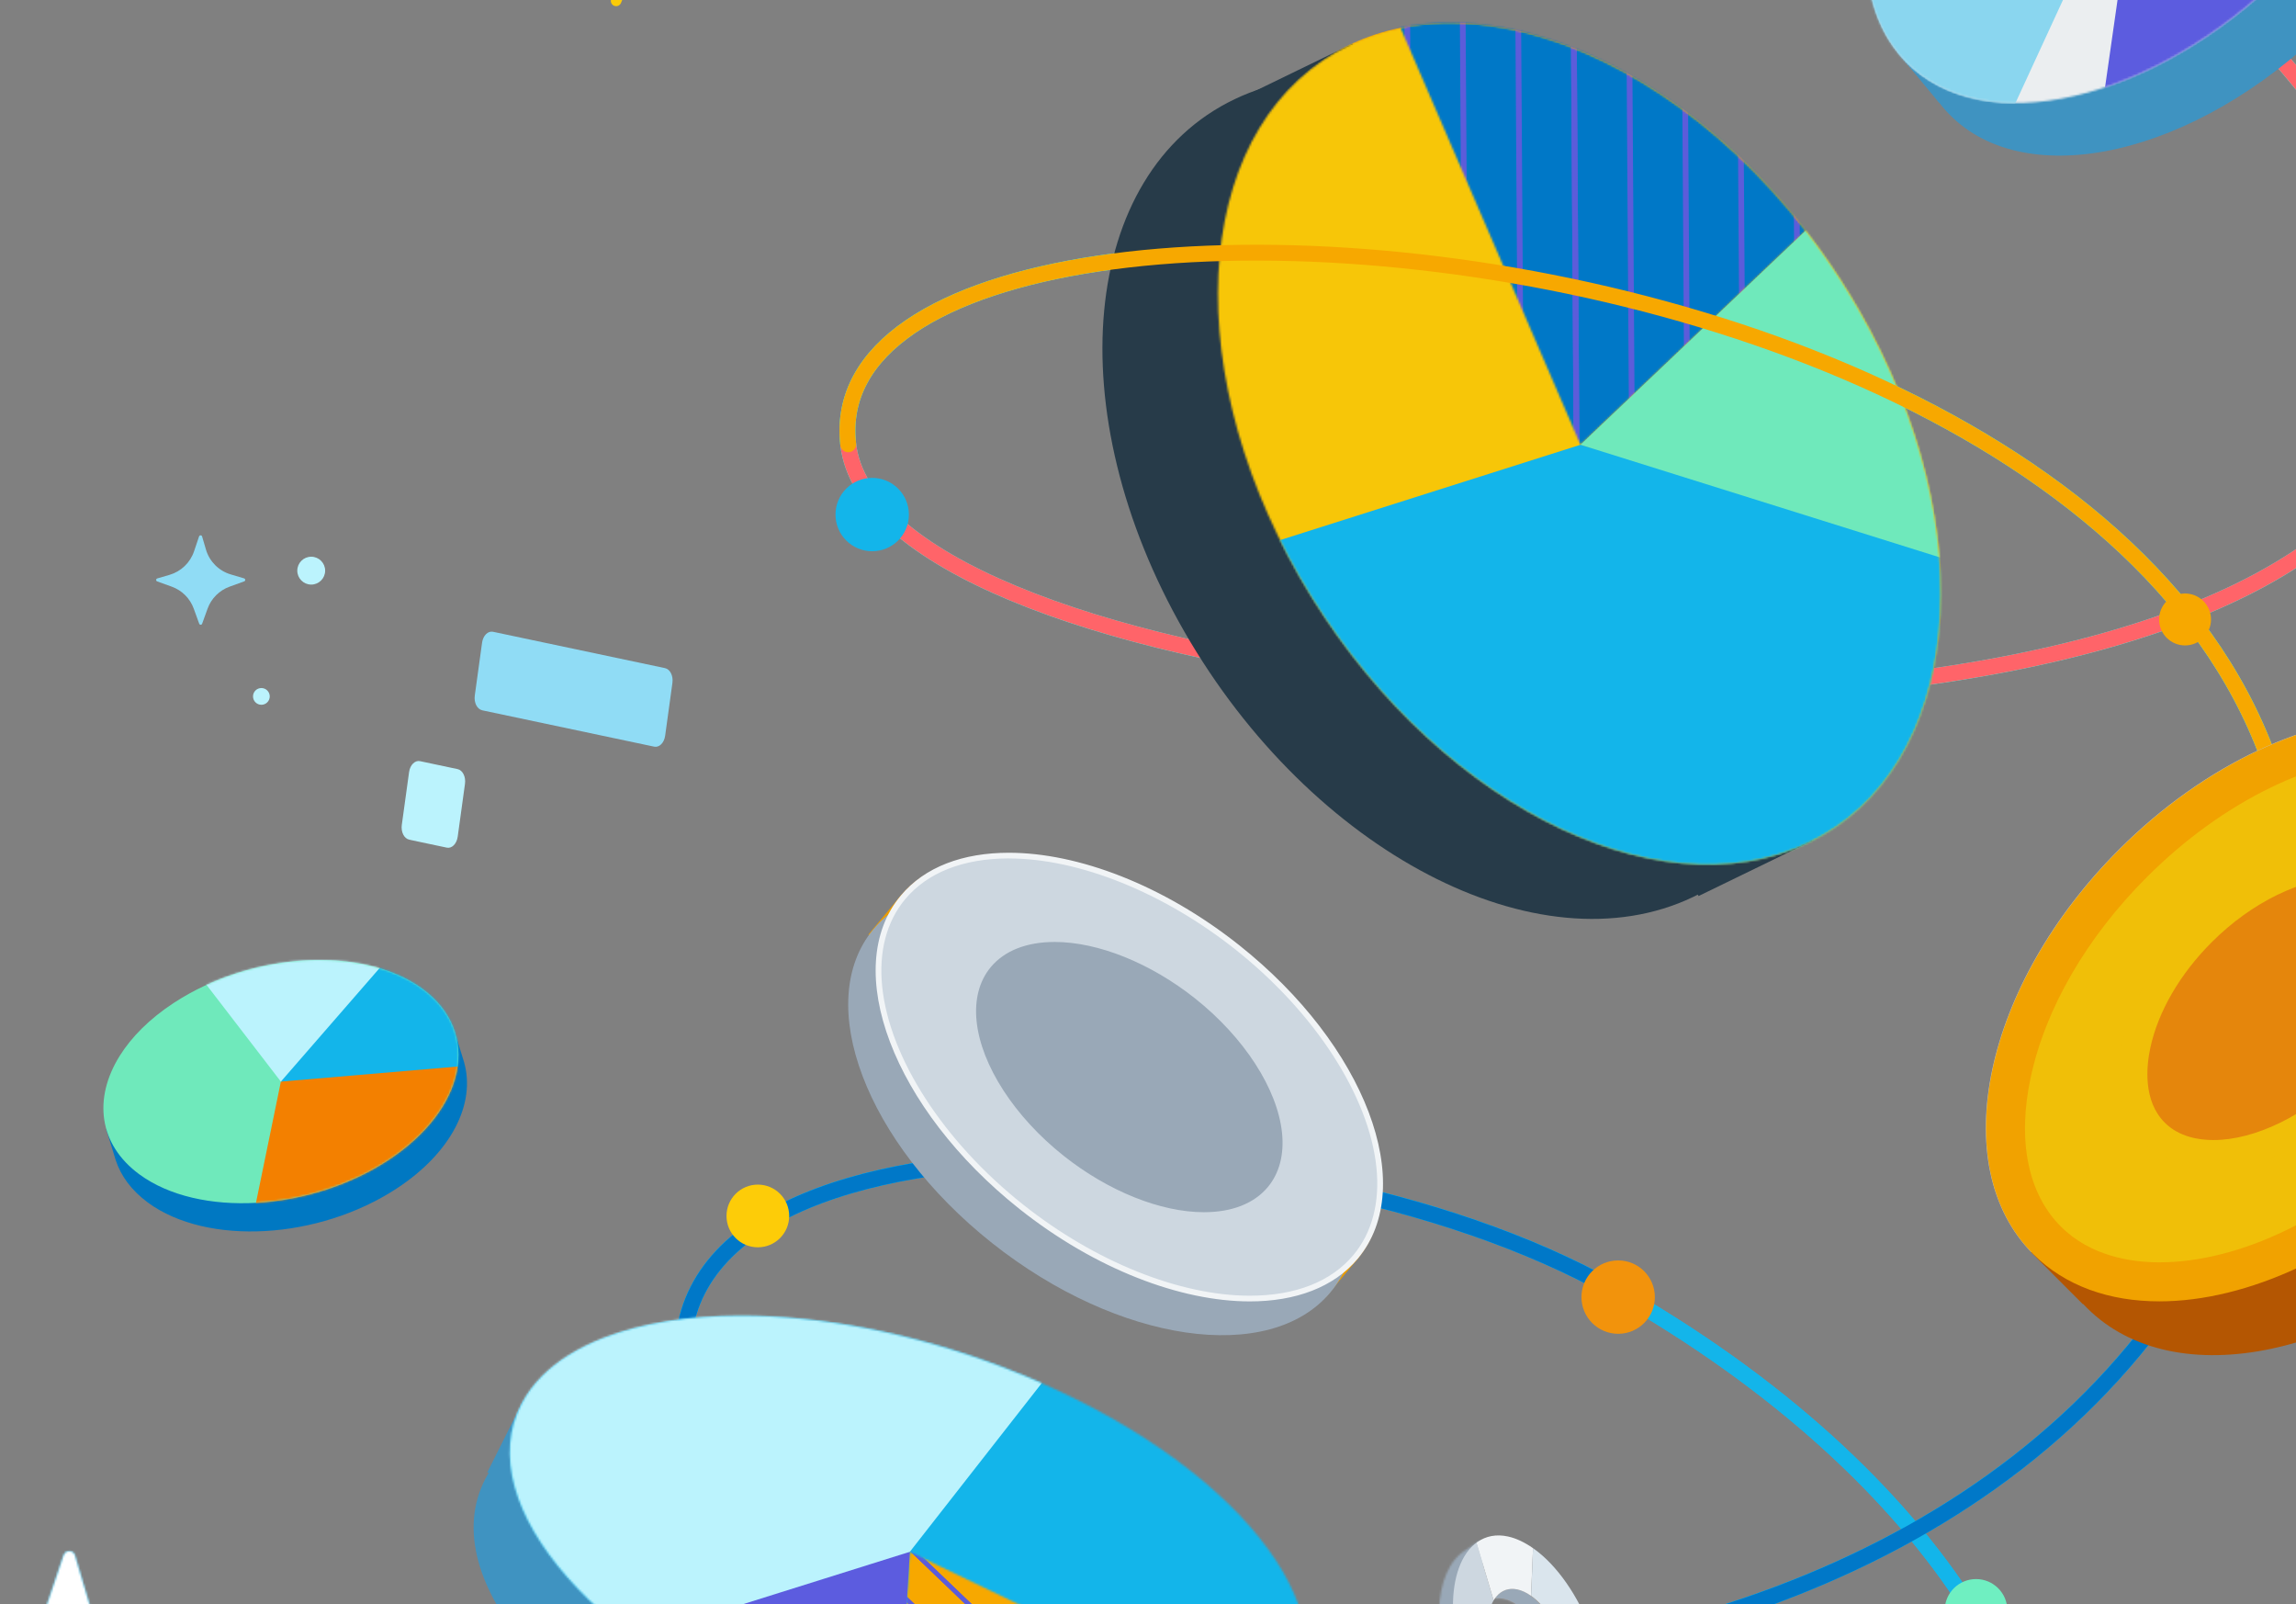 <svg width="1134" height="792" viewBox="0 0 1134 792" fill="none" xmlns="http://www.w3.org/2000/svg">
<rect x="0" y="0" width="1134" height="792" fill="#808080" stroke="none"/>
<g clip-path="url(#clip0_316_38846)">
<mask id="mask0_316_38846" style="mask-type:luminance" maskUnits="userSpaceOnUse" x="-47" y="-544" width="1480" height="2054">
<path d="M1432.49 -544H-47V1509.26H1432.49V-544Z" fill="white"/>
</mask>
<g mask="url(#mask0_316_38846)">
<mask id="mask1_316_38846" style="mask-type:luminance" maskUnits="userSpaceOnUse" x="-47" y="-544" width="1480" height="2054">
<path d="M1432.49 -544H-47V1509.26H1432.49V-544Z" fill="white"/>
</mask>
<g mask="url(#mask1_316_38846)">
<mask id="mask2_316_38846" style="mask-type:luminance" maskUnits="userSpaceOnUse" x="-47" y="765" width="163" height="165">
<path d="M31.466 767.861L22.264 795.111C15.25 815.883 -1.479 831.92 -22.52 838.041L-44.901 844.54C-47.558 845.322 -47.692 849.052 -45.079 849.99L-18.499 859.595C0.241 866.363 15.005 881.127 21.773 899.867L31.667 927.273C32.583 929.797 36.157 929.797 37.073 927.273L46.968 899.867C53.735 881.127 68.499 866.363 87.239 859.595L113.909 849.968C116.522 849.03 116.41 845.3 113.752 844.518L89.317 837.281C67.584 830.826 50.564 813.828 44.131 792.073L36.983 767.95C36.581 766.588 35.398 765.895 34.236 765.895C33.075 765.895 31.958 766.543 31.511 767.838" fill="white"/>
</mask>
<g mask="url(#mask2_316_38846)">
<path d="M-20.635 704.901L-108.539 902.707L89.39 990.665L177.293 792.859L-20.635 704.901Z" fill="url(#paint0_linear_316_38846)"/>
</g>
<mask id="mask3_316_38846" style="mask-type:luminance" maskUnits="userSpaceOnUse" x="-47" y="765" width="163" height="165">
<path d="M31.466 767.861L22.264 795.111C15.25 815.883 -1.479 831.92 -22.52 838.041L-44.901 844.54C-47.558 845.322 -47.692 849.052 -45.079 849.99L-18.499 859.595C0.241 866.363 15.005 881.127 21.773 899.867L31.667 927.273C32.583 929.797 36.157 929.797 37.073 927.273L46.968 899.867C53.735 881.127 68.499 866.363 87.239 859.595L113.909 849.968C116.522 849.03 116.41 845.3 113.752 844.518L89.317 837.281C67.584 830.826 50.564 813.828 44.131 792.073L36.983 767.95C36.581 766.588 35.398 765.895 34.236 765.895C33.075 765.895 31.958 766.543 31.511 767.838" fill="white"/>
</mask>
<g mask="url(#mask3_316_38846)">
<path d="M-20.635 704.901L-108.539 902.707L89.39 990.665L177.293 792.859L-20.635 704.901Z" fill="url(#paint1_linear_316_38846)"/>
</g>
<mask id="mask4_316_38846" style="mask-type:luminance" maskUnits="userSpaceOnUse" x="-47" y="-544" width="1480" height="2054">
<path d="M1432.49 -544H-47V1509.26H1432.49V-544Z" fill="white"/>
</mask>
<g mask="url(#mask4_316_38846)">
<path d="M98.319 264.854L95.839 272.225C93.941 277.832 89.429 282.165 83.733 283.84L77.68 285.605C76.965 285.806 76.921 286.811 77.635 287.079L84.828 289.67C89.898 291.501 93.874 295.477 95.705 300.547L98.385 307.963C98.631 308.655 99.592 308.655 99.837 307.963L102.518 300.547C104.349 295.477 108.325 291.501 113.395 289.67L120.61 287.056C121.325 286.811 121.28 285.806 120.565 285.582L113.954 283.617C108.079 281.874 103.478 277.273 101.736 271.399L99.815 264.877C99.592 264.14 98.587 264.14 98.341 264.854" fill="#90DCF5"/>
<path d="M160.592 281.763C160.592 285.56 157.509 288.642 153.712 288.642C149.915 288.642 146.833 285.56 146.833 281.763C146.833 277.965 149.915 274.883 153.712 274.883C157.509 274.883 160.592 277.965 160.592 281.763Z" fill="#BBF3FD"/>
<path d="M133.23 343.857C133.23 346.135 131.376 347.989 129.098 347.989C126.819 347.989 124.965 346.135 124.965 343.857C124.965 341.579 126.819 339.725 129.098 339.725C131.376 339.725 133.23 341.579 133.23 343.857Z" fill="#BBF3FD"/>
<path d="M238.142 350.714L323.131 368.672C325.61 369.186 328.022 366.796 328.514 363.289L332.11 337.178C332.601 333.694 330.971 330.433 328.469 329.897L243.481 311.938C241.001 311.425 238.589 313.815 238.098 317.322L234.501 343.41C234.01 346.917 235.641 350.155 238.142 350.692" fill="#90DCF5"/>
<path d="M202.092 414.595L220.675 418.526C223.177 419.062 225.567 416.65 226.058 413.143L229.655 387.032C230.146 383.548 228.515 380.287 226.014 379.751L207.43 375.82C204.951 375.306 202.539 377.696 202.047 381.203L198.451 407.291C197.96 410.798 199.59 414.036 202.092 414.573" fill="#BBF3FD"/>
</g>
<mask id="mask5_316_38846" style="mask-type:luminance" maskUnits="userSpaceOnUse" x="-47" y="-544" width="1480" height="2054">
<path d="M1432.49 -544H-47V1509.26H1432.49V-544Z" fill="white"/>
</mask>
<g mask="url(#mask5_316_38846)">
<path d="M625.157 1123.4C830.961 1123.4 970.561 1037.43 1003.37 943.131C1032.43 859.639 960.845 729.085 796.452 636.502C632.037 543.92 289.291 540.368 342.852 700.406C396.414 860.443 979.518 914.854 1112.28 566.658C1284.45 115.091 397.352 29.723 418.929 219.355C440.506 408.988 1652.99 432.083 1007.71 -81.645C829.398 -223.59 530.989 -224.283 433.805 -194.509" stroke="#13B5EA" stroke-width="7.83" stroke-miterlimit="10" stroke-linecap="round"/>
<path d="M304.301 0.44L324.671 -49.771" stroke="#FCCB08" stroke-width="5.22" stroke-miterlimit="10" stroke-linecap="round"/>
<path d="M1088.27 306.153C1088.27 311.157 1084.21 315.222 1079.2 315.222C1074.2 315.222 1070.14 311.157 1070.14 306.153C1070.14 301.15 1074.2 297.085 1079.2 297.085C1084.21 297.085 1088.27 301.15 1088.27 306.153Z" fill="#FF6469"/>
<path d="M1112.28 566.68C1284.45 115.113 397.353 29.745 418.929 219.378C425.496 277.005 542.067 319.265 683.052 335.726C1005.94 373.452 1456.84 275.955 1007.68 -81.644" stroke="#6FEFC1" stroke-width="7.83" stroke-miterlimit="10" stroke-linecap="round"/>
<path d="M418.929 219.356C425.496 276.982 542.068 319.242 683.052 335.704C880.838 358.799 1126.65 331.192 1184.21 224.113C1220.61 156.39 1181.7 56.883 1007.68 -81.667" stroke="#FF6469" stroke-width="7.83" stroke-miterlimit="10" stroke-linecap="round"/>
<path d="M843.671 420.402C774.094 420.402 695.315 364.696 647.672 281.784C610.795 217.635 598.712 147.5 615.307 94.184C624.979 63.137 643.786 40.154 669.74 27.757C683.879 20.989 699.67 17.572 716.69 17.572C786.267 17.572 865.046 73.278 912.689 156.189C949.543 220.338 961.649 290.473 945.054 343.789C935.382 374.836 916.575 397.82 890.621 410.217C876.482 416.984 860.691 420.402 843.671 420.402Z" fill="#F0BF08"/>
<path d="M716.691 23.938C748.296 23.938 784.145 36.736 817.627 59.988C852.94 84.513 883.898 118.866 907.172 159.361C943.178 222.013 955.06 290.25 938.979 341.913C929.865 371.24 912.175 392.884 887.874 404.498C874.584 410.842 859.708 414.058 843.648 414.058C812.043 414.058 776.194 401.26 742.712 378.008C707.399 353.483 676.441 319.13 653.167 278.635C617.161 215.983 605.279 147.746 621.36 96.083C630.474 66.756 648.164 45.112 672.465 33.497C685.733 27.154 700.631 23.938 716.691 23.938ZM716.691 11.228C699.134 11.228 682.315 14.713 666.993 22.039C590.782 58.469 579.659 176.18 642.178 284.978C692.121 371.888 773.938 426.79 843.693 426.79C861.249 426.79 878.068 423.305 893.391 415.979C969.601 379.549 980.725 261.816 918.206 153.04C868.263 66.13 786.446 11.228 716.691 11.228Z" fill="#E5860C"/>
<path d="M895.044 415.153L838.913 442.425L611.756 48.887L667.909 21.615L895.044 415.153Z" fill="#273B49"/>
<path d="M860.981 179.977C923.5 288.753 912.376 406.464 836.166 442.916C759.955 479.346 647.471 420.692 584.975 311.916C522.457 203.139 533.58 85.406 609.79 48.976C686.001 12.546 798.485 71.201 860.981 179.977Z" fill="#273B49"/>
</g>
<mask id="mask6_316_38846" style="mask-type:luminance" maskUnits="userSpaceOnUse" x="601" y="11" width="358" height="416">
<path d="M666.859 22.084C590.649 58.514 579.525 176.247 642.044 285.024C704.562 393.8 817.024 452.454 893.235 416.024C969.445 379.594 980.568 261.883 918.05 153.085C868.107 66.175 786.29 11.273 716.535 11.273C698.978 11.273 682.159 14.758 666.837 22.084" fill="white"/>
</mask>
<g mask="url(#mask6_316_38846)">
<path d="M857.274 74.998C767.215 -7.779 659.89 -10.147 617.564 69.704C575.215 149.556 613.9 281.405 703.959 364.205C794.018 446.982 901.343 449.35 943.669 369.498C986.018 289.625 947.332 157.798 857.274 74.998Z" fill="#F7C608"/>
</g>
<mask id="mask7_316_38846" style="mask-type:luminance" maskUnits="userSpaceOnUse" x="691" y="11" width="201" height="209">
<path d="M712.782 11.341C705.612 11.541 698.576 12.346 691.741 13.775L780.616 219.624L891.827 113.93C849.299 59.117 793.884 22.821 741.997 13.619C733.309 12.1 724.754 11.318 716.378 11.318C715.172 11.318 713.988 11.318 712.804 11.363" fill="white"/>
</mask>
<g mask="url(#mask7_316_38846)">
<path d="M814.008 297.666L1027.14 151.789L810.948 -167.392L597.796 -21.538L814.008 297.666Z" fill="#0078C7"/>
<path d="M776.529 -105.678L778.673 222.125" stroke="#5C5CDA" stroke-width="2.84" stroke-miterlimit="10"/>
<path d="M803.979 -94.599L806.124 233.204" stroke="#5C5CDA" stroke-width="2.84" stroke-miterlimit="10"/>
<path d="M776.573 -95.069L778.717 232.735" stroke="#5C5CDA" stroke-width="2.84" stroke-miterlimit="10"/>
<path d="M749.167 -95.56L751.311 232.243" stroke="#5C5CDA" stroke-width="2.84" stroke-miterlimit="10"/>
<path d="M721.761 -96.051L723.905 231.752" stroke="#5C5CDA" stroke-width="2.84" stroke-miterlimit="10"/>
<path d="M694.354 -96.543L696.499 231.261" stroke="#5C5CDA" stroke-width="2.84" stroke-miterlimit="10"/>
<path d="M831.431 -83.52L833.575 244.283" stroke="#5C5CDA" stroke-width="2.84" stroke-miterlimit="10"/>
<path d="M858.859 -72.419L861.026 255.384" stroke="#5C5CDA" stroke-width="2.84" stroke-miterlimit="10"/>
<path d="M886.31 -61.341L888.477 266.462" stroke="#5C5CDA" stroke-width="2.84" stroke-miterlimit="10"/>
</g>
<mask id="mask8_316_38846" style="mask-type:luminance" maskUnits="userSpaceOnUse" x="601" y="11" width="358" height="416">
<path d="M712.782 11.341C696.588 11.809 681.087 15.294 666.859 22.106C590.649 58.536 579.525 176.27 642.044 285.046C704.562 393.822 817.024 452.477 893.235 416.047C969.445 379.617 980.568 261.906 918.05 153.107C874.07 76.584 805.365 24.854 741.953 13.619C733.264 12.1 724.709 11.318 716.333 11.318C715.127 11.318 713.944 11.318 712.76 11.363" fill="white"/>
</mask>
<g mask="url(#mask8_316_38846)">
<path d="M780.617 219.602L991.58 292.551L916.174 90.745L780.617 219.602Z" fill="#6FE9BB"/>
<path d="M780.617 219.601L615.866 271.868C615.866 271.868 737.575 477.091 835.407 470.211C933.239 463.332 992.474 285.984 992.474 285.984L780.617 219.601Z" fill="#13B5EA"/>
</g>
<mask id="mask9_316_38846" style="mask-type:luminance" maskUnits="userSpaceOnUse" x="-47" y="-544" width="1480" height="2054">
<path d="M1432.49 -544H-47V1509.26H1432.49V-544Z" fill="white"/>
</mask>
<g mask="url(#mask9_316_38846)">
<path d="M1176.7 -196.117L1197.5 -171.033L957.719 50.719L936.924 25.635L1176.7 -196.117Z" fill="#3F93C1"/>
<path d="M1015.3 -135.385C1081.5 -196.63 1163.79 -211.707 1199.08 -169.112C1234.37 -126.495 1209.31 -42.311 1143.11 18.912C1076.9 80.135 994.618 95.234 959.327 52.639C924.036 10.022 949.097 -74.162 1015.3 -135.385Z" fill="#3F93C1"/>
</g>
<mask id="mask10_316_38846" style="mask-type:luminance" maskUnits="userSpaceOnUse" x="921" y="-220" width="273" height="271">
<path d="M993.747 -161.384C927.543 -100.161 902.482 -15.976 937.773 26.641C973.064 69.258 1055.35 54.159 1121.55 -7.087C1187.76 -68.332 1212.82 -152.517 1177.53 -195.111C1163.97 -211.484 1143.51 -219.324 1119.65 -219.324C1081.42 -219.324 1034.53 -199.109 993.724 -161.384" fill="white"/>
</mask>
<g mask="url(#mask10_316_38846)">
<path d="M948.383 -107.085C903.733 -32.885 916.598 37.295 977.107 49.647C1037.64 62.021 1122.89 11.876 1167.54 -62.302C1212.19 -136.502 1199.33 -206.682 1138.82 -219.033C1078.31 -231.385 993.032 -181.263 948.383 -107.085Z" fill="#EBEEF0"/>
</g>
<mask id="mask11_316_38846" style="mask-type:luminance" maskUnits="userSpaceOnUse" x="921" y="-220" width="273" height="271">
<path d="M1119.68 -219.324C1081.44 -219.324 1034.55 -199.109 993.746 -161.384C946.841 -118.007 920.574 -63.105 921.802 -19.617C922.003 -13.252 922.763 -7.154 924.125 -1.369C926.627 9.152 931.116 18.644 937.772 26.641C973.063 69.258 1055.35 54.159 1121.55 -7.087C1187.76 -68.332 1212.82 -152.517 1177.53 -195.111C1163.97 -211.461 1143.51 -219.324 1119.68 -219.324Z" fill="white"/>
</mask>
<g mask="url(#mask11_316_38846)">
<path d="M1057.96 -84.704L1036.39 66.175L1164.68 -21.069L1057.96 -84.704Z" fill="#5C5CDF"/>
<path d="M1057.96 -84.704L999.867 -181.821C999.867 -181.821 875.455 -63.843 893.391 -1.592C911.327 60.658 989.525 63.696 989.525 63.696L1057.96 -84.704Z" fill="#8AD6EF"/>
</g>
<mask id="mask12_316_38846" style="mask-type:luminance" maskUnits="userSpaceOnUse" x="-47" y="-544" width="1480" height="2054">
<path d="M1432.49 -544H-47V1509.26H1432.49V-544Z" fill="white"/>
</mask>
<g mask="url(#mask12_316_38846)">
<path d="M1092.03 305.863C1092.03 312.943 1086.29 318.684 1079.2 318.684C1072.12 318.684 1066.38 312.943 1066.38 305.863C1066.38 298.782 1072.12 293.042 1079.2 293.042C1086.29 293.042 1092.03 298.782 1092.03 305.863Z" fill="#F7A800"/>
<path d="M625.158 1123.41C830.962 1123.41 970.562 1037.43 1003.37 943.131C1032.43 859.639 960.846 729.085 796.453 636.503C632.037 543.92 289.291 540.368 342.853 700.406C396.415 860.443 979.519 914.854 1112.28 566.658" stroke="#13B5EA" stroke-width="7.83" stroke-miterlimit="10" stroke-linecap="round"/>
<path d="M796.453 636.525C632.037 543.965 289.291 540.391 342.853 700.428C396.415 860.466 979.541 914.876 1112.28 566.68" stroke="#0078C8" stroke-width="7.83" stroke-miterlimit="10" stroke-linecap="round"/>
<path d="M817.337 640.456C817.337 650.463 809.229 658.571 799.223 658.571C789.216 658.571 781.086 650.463 781.086 640.456C781.086 630.45 789.194 622.342 799.223 622.342C809.252 622.342 817.337 630.45 817.337 640.456Z" fill="#F2930C"/>
<path d="M621.964 636.346C587.834 636.346 545.642 619.058 509.145 590.111C468.985 558.26 441.846 517.161 438.295 482.853C436.709 467.553 440.104 454.397 448.078 444.815C457.683 433.267 473.452 427.17 493.688 427.17C527.818 427.17 570.01 444.458 606.507 473.427C646.668 505.279 673.806 546.377 677.357 580.685C678.943 595.985 675.57 609.141 667.574 618.723C657.97 630.271 642.2 636.369 621.964 636.369" fill="#F0BF08"/>
<path d="M493.688 431.279C526.924 431.279 568.157 448.232 603.961 476.644C643.273 507.825 669.852 547.851 673.27 581.109C674.766 595.494 671.773 607.242 664.425 616.087C653.301 629.444 635.187 632.259 621.964 632.259C588.728 632.259 547.496 615.306 511.691 586.894C472.38 555.713 445.822 515.665 442.382 482.429C440.886 468.044 443.879 456.296 451.228 447.451C462.351 434.094 480.465 431.279 493.688 431.279ZM493.688 423.06C472.96 423.06 455.672 429.247 444.906 442.179C416.607 476.175 444.236 543.853 506.576 593.305C545.218 623.972 588.147 640.434 621.942 640.434C642.669 640.434 659.958 634.247 670.724 621.314C699.023 587.319 671.394 519.641 609.054 470.189C570.413 439.521 527.483 423.06 493.688 423.06Z" fill="#E5860C"/>
<path d="M671.371 620.577L654.709 640.612L428.869 461.455L445.532 441.442L671.371 620.577Z" fill="#EB9C00"/>
<path d="M598.601 483.144C660.963 532.618 687.186 601.949 657.188 637.999C627.191 674.049 552.298 663.172 489.936 613.72C427.574 564.246 401.352 494.915 431.349 458.864C461.346 422.814 536.239 433.692 598.601 483.144Z" fill="#99A8B7"/>
<path d="M617.296 641.171C582.385 641.171 540.214 624.24 504.432 595.851C464.875 564.469 438.005 522.902 434.342 487.387C432.51 469.764 436.531 454.464 445.957 443.14C457.214 429.604 475.306 422.457 498.267 422.457C533.179 422.457 575.349 439.387 611.131 467.776C650.688 499.158 677.559 540.726 681.222 576.262C683.053 593.886 679.033 609.186 669.607 620.51C658.35 634.046 640.257 641.193 617.296 641.193" fill="#CDD7E0"/>
<path d="M498.268 421.05V423.864C532.866 423.864 574.724 440.683 610.238 468.871C649.505 500.03 676.174 541.24 679.815 576.397C681.602 593.64 677.693 608.56 668.513 619.594C657.523 632.795 639.811 639.764 617.274 639.764C582.675 639.764 540.818 622.945 505.303 594.757C466.014 563.598 439.367 522.41 435.727 487.231C433.94 469.988 437.849 455.067 447.029 444.033C458.018 430.833 475.73 423.864 498.268 423.842V421.027V421.05ZM498.268 421.05C475.775 421.05 456.767 427.929 444.862 442.246C414.91 478.23 441.199 547.494 503.561 596.968C541.13 626.764 583.211 642.578 617.296 642.578C639.788 642.578 658.796 635.676 670.702 621.381C700.654 585.398 674.365 516.134 612.002 466.66C574.433 436.863 532.352 421.05 498.268 421.05Z" fill="#F1F4F6"/>
<path d="M594.625 599.447C573.026 599.447 546.937 588.972 524.802 571.416C500.322 552.006 483.704 526.275 481.426 504.296C480.309 493.396 482.788 483.948 488.596 476.957C495.564 468.603 506.732 464.158 520.938 464.158C542.537 464.158 568.626 474.634 590.76 492.19C615.241 511.6 631.859 537.331 634.137 559.31C635.276 570.21 632.774 579.658 626.967 586.649C619.998 595.002 608.83 599.447 594.625 599.447Z" fill="#99A8B7"/>
<path d="M520.939 465.097C542.336 465.097 568.224 475.505 590.18 492.927C614.482 512.203 630.966 537.666 633.199 559.399C634.294 570.031 631.881 579.256 626.23 586.068C619.44 594.221 608.518 598.532 594.603 598.532C573.205 598.532 547.317 588.123 525.361 570.701C501.059 551.425 484.575 525.962 482.342 504.229C481.247 493.597 483.66 484.373 489.311 477.56C496.101 469.407 507.023 465.097 520.939 465.097ZM520.939 463.243C507.023 463.243 495.252 467.509 487.881 476.354C469.342 498.623 485.603 541.508 524.199 572.131C547.451 590.58 573.495 600.363 594.603 600.363C608.518 600.363 620.289 596.097 627.66 587.252C646.199 564.983 629.938 522.098 591.342 491.475C568.09 473.026 542.046 463.243 520.939 463.243Z" fill="#CDD7E0"/>
<path d="M991.446 795.156C991.446 803.71 984.522 810.634 975.967 810.634C967.412 810.634 960.488 803.71 960.488 795.156C960.488 786.601 967.412 779.677 975.967 779.677C984.522 779.677 991.446 786.601 991.446 795.156Z" fill="#6FEFC1"/>
<path d="M640.347 837.906L622.746 873.019L240.688 726.986L258.267 691.874L640.347 837.906Z" fill="#3F93C1"/>
<path d="M478.12 712.4C583.613 752.717 647.963 826.046 621.808 876.146C595.652 926.245 488.931 934.197 383.438 893.858C277.922 853.542 213.595 780.213 239.75 730.113C265.906 680.013 372.627 672.062 478.12 712.4Z" fill="#3F93C1"/>
</g>
<mask id="mask13_316_38846" style="mask-type:luminance" maskUnits="userSpaceOnUse" x="251" y="649" width="395" height="234">
<path d="M257.663 693.08C231.507 743.179 295.835 816.508 401.35 856.825C506.866 897.141 613.587 889.212 639.72 839.113C665.876 789.013 601.526 715.684 496.033 675.367C450.735 658.057 405.192 649.636 365.903 649.636C313.726 649.636 272.561 664.49 257.641 693.08" fill="white"/>
</mask>
<g mask="url(#mask13_316_38846)">
<path d="M410.217 652.406C303.049 637.709 233.696 676.752 255.317 739.606C276.939 802.459 381.337 865.313 488.528 879.987C595.696 894.684 665.049 855.641 643.428 792.788C621.806 729.934 517.408 667.08 410.217 652.406Z" fill="#13B5EA"/>
</g>
<mask id="mask14_316_38846" style="mask-type:luminance" maskUnits="userSpaceOnUse" x="443" y="766" width="187" height="117">
<path d="M443.074 870.293C523.037 891.49 597.394 884.834 629.334 853.072L449.373 766.208L443.074 870.293Z" fill="white"/>
</mask>
<g mask="url(#mask14_316_38846)">
<path d="M380.913 732.949L334.454 898.906L664.781 1004.89L711.24 838.933L380.913 732.949Z" fill="#F7A800"/>
<path d="M649.146 955.662L449.06 763.997" stroke="#5C5CDA" stroke-width="2.2" stroke-miterlimit="10"/>
<path d="M625.068 959.504L424.982 767.838" stroke="#5C5CDA" stroke-width="2.2" stroke-miterlimit="10"/>
<path d="M642.691 949.475L442.605 757.787" stroke="#5C5CDA" stroke-width="2.2" stroke-miterlimit="10"/>
<path d="M660.336 939.423L460.25 747.758" stroke="#5C5CDA" stroke-width="2.2" stroke-miterlimit="10"/>
<path d="M677.983 929.395L477.896 737.707" stroke="#5C5CDA" stroke-width="2.2" stroke-miterlimit="10"/>
<path d="M695.627 919.343L495.542 727.678" stroke="#5C5CDA" stroke-width="2.2" stroke-miterlimit="10"/>
<path d="M600.968 963.345L400.882 771.658" stroke="#5C5CDA" stroke-width="2.2" stroke-miterlimit="10"/>
<path d="M576.89 967.165L376.804 775.5" stroke="#5C5CDA" stroke-width="2.2" stroke-miterlimit="10"/>
<path d="M552.811 971.006L352.725 779.341" stroke="#5C5CDA" stroke-width="2.2" stroke-miterlimit="10"/>
<path d="M528.71 974.849L328.625 783.161" stroke="#5C5CDA" stroke-width="2.2" stroke-miterlimit="10"/>
</g>
<mask id="mask15_316_38846" style="mask-type:luminance" maskUnits="userSpaceOnUse" x="251" y="649" width="395" height="234">
<path d="M298.091 660.514C291.815 662.948 286.097 665.785 280.937 668.979C270.596 675.434 262.644 683.475 257.641 693.08C231.485 743.179 295.813 816.508 401.328 856.825C506.844 897.141 613.565 889.212 639.698 839.113C665.854 789.013 601.504 715.684 496.011 675.367C450.713 658.057 405.17 649.636 365.881 649.636C339.927 649.636 316.697 653.322 298.069 660.536" fill="white"/>
</mask>
<g mask="url(#mask15_316_38846)">
<path d="M449.373 766.208L271.646 802.839L441.69 892.942L449.373 766.208Z" fill="#5C5CDF"/>
<path d="M449.374 766.208L521.943 673.446C521.943 673.446 320.517 598.777 262.779 639.696C205.04 680.594 251.856 828.212 251.856 828.212L449.374 766.208Z" fill="#BBF3FD"/>
</g>
<mask id="mask16_316_38846" style="mask-type:luminance" maskUnits="userSpaceOnUse" x="710" y="760" width="76" height="120">
<path d="M722.945 765.985C722.945 765.985 722.856 766.029 722.811 766.074C722.789 766.074 722.766 766.119 722.744 766.119L722.498 766.297C721.091 767.325 719.773 768.531 718.612 769.96C717.763 770.988 716.959 772.127 716.244 773.378C710.951 782.335 709.119 796.406 712.112 813.158C714.949 829.129 721.605 844.451 730.025 856.312C738.379 868.06 748.475 876.369 758.37 878.514C764.155 879.764 769.225 878.737 773.38 875.922L773.491 875.856L780.952 870.718L780.036 868.507C782.202 864.821 783.811 860.287 784.704 855.016C785.977 847.511 785.888 838.599 784.123 828.771C783.364 824.527 782.336 820.351 781.086 816.263C775.68 798.551 765.964 782.714 754.997 772.976C753.434 771.591 751.848 770.318 750.217 769.179C746.152 766.342 741.998 764.309 737.865 763.416C735.118 762.813 732.549 762.768 730.137 763.148L731.008 760.512L722.923 766.007L722.945 765.985Z" fill="white"/>
</mask>
<g mask="url(#mask16_316_38846)">
<path d="M736.95 851.531L720.377 865C720.377 865 704.607 830.469 701.525 798.394C699.091 773.065 709.142 748.607 709.298 748.473C709.655 748.205 731.612 760.177 731.612 760.177L736.95 851.531Z" fill="#99A8B7"/>
</g>
<mask id="mask17_316_38846" style="mask-type:luminance" maskUnits="userSpaceOnUse" x="-47" y="-544" width="1480" height="2054">
<path d="M1432.49 -544H-47V1509.26H1432.49V-544Z" fill="white"/>
</mask>
<g mask="url(#mask17_316_38846)">
<path d="M767.952 825.041C767.55 822.741 766.969 820.462 766.299 818.229C764.713 813.047 762.457 808.155 759.777 803.912C757.477 800.248 754.841 797.099 752.071 794.642C751.222 793.883 750.351 793.19 749.48 792.587C747.269 791.024 744.991 789.929 742.757 789.438C741.171 789.103 739.697 789.08 738.334 789.326C738.558 789.013 738.737 788.678 738.982 788.41C741.551 785.306 745.147 783.899 749.48 784.837C751.736 785.328 753.992 786.422 756.203 787.986C757.074 788.611 757.946 789.281 758.794 790.041C761.564 792.498 764.177 795.647 766.5 799.31C769.181 803.554 771.437 808.446 773.022 813.628C773.692 815.861 774.273 818.14 774.675 820.44C775.636 825.801 775.68 830.648 774.988 834.735C773.782 841.883 770.23 846.618 765.16 847.601C766.634 845.457 767.706 842.665 768.265 839.359C768.957 835.271 768.912 830.402 767.952 825.064" fill="#B85602"/>
<path d="M767.952 825.041C767.55 822.741 766.969 820.462 766.299 818.229C764.713 813.047 762.457 808.155 759.777 803.912C757.477 800.248 754.841 797.099 752.071 794.642C751.222 793.883 750.351 793.19 749.48 792.587C747.269 791.024 744.991 789.929 742.757 789.438C741.171 789.103 739.697 789.08 738.334 789.326C738.558 789.013 738.737 788.678 738.982 788.41C741.551 785.306 745.147 783.899 749.48 784.837C751.736 785.328 753.992 786.422 756.203 787.986C757.074 788.611 757.946 789.281 758.794 790.041C761.564 792.498 764.177 795.647 766.5 799.31C769.181 803.554 771.437 808.446 773.022 813.628C773.692 815.861 774.273 818.14 774.675 820.44C775.636 825.801 775.68 830.648 774.988 834.735C773.782 841.883 770.23 846.618 765.16 847.601C766.634 845.457 767.706 842.665 768.265 839.359C768.957 835.271 768.912 830.402 767.952 825.064" fill="#99A8B7"/>
</g>
<mask id="mask18_316_38846" style="mask-type:luminance" maskUnits="userSpaceOnUse" x="738" y="784" width="38" height="64">
<path d="M738.982 788.388C738.759 788.656 738.558 788.991 738.334 789.304C739.697 789.058 741.171 789.08 742.757 789.415C745.013 789.907 747.269 791.001 749.48 792.564C750.351 793.168 751.222 793.86 752.071 794.619C754.841 797.076 757.454 800.226 759.777 803.889C762.457 808.133 764.713 813.024 766.299 818.206C766.969 820.44 767.55 822.718 767.952 825.019C768.912 830.379 768.957 835.226 768.265 839.314C767.706 842.619 766.634 845.411 765.16 847.556C770.23 846.595 773.759 841.86 774.988 834.69C775.68 830.603 775.636 825.734 774.675 820.395C774.273 818.095 773.692 815.816 773.022 813.583C771.437 808.401 769.181 803.509 766.5 799.265C764.2 795.602 761.564 792.453 758.794 789.996C757.946 789.237 757.074 788.544 756.203 787.941C753.992 786.4 751.714 785.283 749.48 784.792C748.587 784.591 747.716 784.501 746.912 784.501C743.718 784.501 741.037 785.886 739.005 788.365" fill="white"/>
</mask>
<g mask="url(#mask18_316_38846)">
<path d="M748.743 795.513C749.056 795.021 756.203 787.963 756.203 787.963L751.781 778.94L736.28 782.134L738 792.609L748.743 795.535V795.513Z" fill="#99A8B7"/>
</g>
<mask id="mask19_316_38846" style="mask-type:luminance" maskUnits="userSpaceOnUse" x="-47" y="-544" width="1480" height="2054">
<path d="M1432.49 -544H-47V1509.26H1432.49V-544Z" fill="white"/>
</mask>
<g mask="url(#mask19_316_38846)">
<path d="M723.168 768.598C723.905 767.369 724.687 766.23 725.558 765.18C726.675 763.818 727.926 762.679 729.244 761.696L737.687 790.219C737.687 790.219 737.687 790.219 737.687 790.241C734.805 795.133 733.8 802.794 735.431 811.93C736.972 820.641 740.59 828.994 745.192 835.449L736.95 851.531C728.529 839.693 721.873 824.348 719.036 808.378C716.066 791.626 717.897 777.554 723.168 768.598Z" fill="#CDD7E0"/>
<path d="M756.203 787.963C753.992 786.4 751.714 785.305 749.48 784.814C745.147 783.876 741.551 785.283 738.982 788.388C738.513 788.946 738.089 789.549 737.709 790.219L729.244 761.718C729.422 761.584 729.579 761.428 729.757 761.316C733.934 758.457 739.004 757.385 744.812 758.658C748.944 759.552 753.099 761.585 757.164 764.421L756.739 774.562L756.181 787.986L756.203 787.963Z" fill="#F1F4F6"/>
<path d="M773.022 813.605C771.436 808.423 769.18 803.532 766.5 799.288C764.2 795.625 761.564 792.475 758.794 790.018C757.945 789.259 757.074 788.566 756.203 787.963L756.762 774.539L757.164 764.399C758.772 765.538 760.358 766.789 761.943 768.196C772.91 777.935 782.604 793.771 788.032 811.483L779.835 812.645L773.022 813.627V813.605Z" fill="#DAE5ED"/>
<path d="M448.904 254.066C448.904 264.072 440.796 272.18 430.767 272.18C420.738 272.18 412.653 264.072 412.653 254.066C412.653 244.059 420.761 235.951 430.767 235.951C440.774 235.951 448.904 244.059 448.904 254.066Z" fill="#13B5EA"/>
<path d="M389.78 600.385C389.78 608.94 382.856 615.864 374.302 615.864C365.747 615.864 358.823 608.94 358.823 600.385C358.823 591.831 365.747 584.906 374.302 584.906C382.856 584.906 389.78 591.831 389.78 600.385Z" fill="#FDCC08"/>
<path d="M1112.28 566.68C1284.45 115.113 397.353 29.745 418.93 219.378" stroke="#F7A800" stroke-width="7.83" stroke-miterlimit="10" stroke-linecap="round"/>
<path d="M1066.45 640.836C1041.39 640.836 1020.24 632.929 1005.29 617.964C962.588 575.191 981.685 486.606 1047.89 420.492C1088.79 379.639 1139.78 355.248 1184.27 355.248C1209.33 355.248 1230.49 363.155 1245.43 378.12C1288.14 420.894 1269.04 509.478 1202.83 575.593C1161.94 616.445 1110.94 640.836 1066.45 640.836Z" fill="#EDBC08"/>
<path d="M1184.27 356.9C1208.89 356.9 1229.61 364.651 1244.24 379.303C1264.44 399.518 1271.25 430.81 1263.43 467.419C1255.52 504.541 1233.57 542.557 1201.63 574.453C1161.04 614.993 1110.5 639.205 1066.43 639.205C1041.81 639.205 1021.06 631.455 1006.43 616.802C964.352 574.676 983.472 487.142 1049.03 421.652C1089.61 381.113 1140.16 356.9 1184.25 356.9H1184.27ZM1184.25 353.595C1141.07 353.595 1089.32 376.757 1046.7 419.307C979.742 486.181 960.667 575.637 1004.09 619.125C1019.88 634.939 1041.75 642.489 1066.43 642.489C1109.6 642.489 1161.36 619.326 1203.97 576.776C1270.94 509.902 1290.01 420.446 1246.57 376.958C1230.78 361.144 1208.91 353.595 1184.23 353.595" fill="#BDC7D0"/>
<path d="M1245.65 376.194L1003.16 618.352L1028.73 643.956L1271.22 401.799L1245.65 376.194Z" fill="#B45602"/>
<path d="M1073.31 445.932C1140.27 379.058 1229.75 360.095 1273.17 403.583C1316.59 447.071 1297.52 536.527 1230.57 603.401C1163.61 670.275 1074.13 689.238 1030.71 645.75C987.291 602.262 1006.37 512.806 1073.33 445.932" fill="#B45602"/>
<path d="M1066.52 632.929C1043.62 632.929 1024.41 625.826 1011.01 612.38C992.384 593.729 986.174 564.492 993.523 530.049C1001.18 494.111 1022.52 457.212 1053.61 426.165C1093.05 386.786 1141.92 363.266 1184.34 363.266C1207.23 363.266 1226.44 370.369 1239.84 383.793C1258.47 402.444 1264.68 431.682 1257.33 466.124C1249.67 502.062 1228.34 538.962 1197.25 570.009C1157.8 609.387 1108.93 632.907 1066.52 632.907" fill="#F0BF08"/>
<path d="M1184.34 372.915C1198.48 372.915 1218.4 375.998 1233.03 390.628C1249.27 406.888 1254.56 432.999 1247.91 464.136C1240.63 498.287 1220.21 533.467 1190.44 563.196C1152.76 600.81 1106.43 623.28 1066.52 623.28C1052.38 623.28 1032.43 620.197 1017.82 605.567C1001.59 589.307 996.293 563.196 1002.95 532.059C1010.23 497.908 1030.65 462.729 1060.42 432.999C1098.08 395.385 1144.43 372.915 1184.34 372.915ZM1184.34 353.662C1141.16 353.662 1089.41 376.824 1046.79 419.374C979.831 486.248 960.756 575.704 1004.2 619.192C1019.99 635.006 1041.86 642.556 1066.54 642.556C1109.71 642.556 1161.47 619.393 1204.08 576.843C1271.05 509.969 1290.12 420.513 1246.7 377.025C1230.91 361.211 1209.04 353.662 1184.36 353.662" fill="#F1A200"/>
<path d="M1093.19 570.053C1081.15 570.053 1071.1 566.345 1064.13 559.354C1043.18 538.38 1053.63 493.842 1087.45 460.07C1108.69 438.851 1134.96 426.187 1157.69 426.187C1169.71 426.187 1179.76 429.872 1186.75 436.886C1207.7 457.859 1197.25 502.397 1163.43 536.169C1142.19 557.388 1115.92 570.053 1093.19 570.053Z" fill="#E5860C"/>
<path d="M1157.67 433.334C1164.71 433.334 1174.58 434.831 1181.68 441.934C1192.42 452.7 1190.77 469.63 1188.83 478.766C1184.99 496.746 1174.18 515.352 1158.38 531.121C1138.75 550.732 1113.76 562.905 1093.19 562.905C1086.15 562.905 1076.28 561.409 1069.17 554.306C1058.43 543.54 1060.08 526.61 1062.03 517.474C1065.87 499.494 1076.68 480.888 1092.47 465.118C1112.1 445.507 1137.08 433.334 1157.67 433.334ZM1157.67 419.062C1134.04 419.062 1105.72 431.726 1082.4 455.023C1045.74 491.631 1035.31 540.592 1059.08 564.38C1067.72 573.024 1079.7 577.178 1093.19 577.178C1116.82 577.178 1145.14 564.514 1168.46 541.217C1205.11 504.609 1215.54 455.648 1191.78 431.86C1183.13 423.216 1171.16 419.062 1157.67 419.062Z" fill="#F0BF08"/>
<path d="M229.23 524.555H229.252L229.006 523.796C228.961 523.639 228.917 523.483 228.872 523.349L224.919 510.55L222.06 510.863C219.558 507.758 216.498 504.855 212.88 502.197C183.642 480.754 128.65 483.881 90.054 509.165C78.126 516.983 69.147 526.007 63.318 535.388C58.962 542.402 56.349 549.594 55.567 556.629C53.758 557.098 52.44 557.456 52.44 557.456L56.974 572.242C57.019 572.354 57.041 572.488 57.086 572.6V572.689H57.108C59.654 580.574 64.948 587.833 73.079 593.797C102.316 615.239 157.308 612.112 195.927 586.828C223.221 568.937 234.97 544.769 229.23 524.555Z" fill="#0078C2"/>
<path d="M208.636 488.237C179.398 466.794 124.407 469.921 85.81 495.205C73.883 503.023 64.904 512.047 59.074 521.428C46.03 542.379 48.665 565.028 68.857 579.859C98.095 601.302 153.086 598.174 191.683 572.89C230.279 547.583 237.874 509.701 208.636 488.237Z" fill="#6FE9BB"/>
</g>
<mask id="mask20_316_38846" style="mask-type:luminance" maskUnits="userSpaceOnUse" x="51" y="473" width="176" height="122">
<path d="M85.788 495.205C73.86 503.023 64.881 512.047 59.052 521.428C46.007 542.379 48.621 565.05 68.835 579.859C98.073 601.301 153.064 598.174 191.661 572.89C230.257 547.583 237.851 509.701 208.614 488.236C195.569 478.677 177.41 473.986 157.844 473.986C133.565 473.986 107.163 481.2 85.766 495.205" fill="white"/>
</mask>
<g mask="url(#mask20_316_38846)">
<path d="M115.338 647.85L138.724 534.048L278.816 511.622L115.338 647.85Z" fill="#F38000"/>
<path d="M246.384 524.867L138.747 534.048L141.896 490.872L200.439 466.168L246.384 524.867Z" fill="#13B5EA"/>
<path d="M90.188 470.926L138.724 534.048L208.345 454.018L90.188 470.926Z" fill="#BBF3FD"/>
</g>
</g>
</g>
</g>
<defs>
<linearGradient id="paint0_linear_316_38846" x1="-11.684" y1="935.641" x2="49.57" y2="797.804" gradientUnits="userSpaceOnUse">
<stop stop-color="white"/>
<stop offset="0.17" stop-color="white"/>
<stop offset="0.67" stop-color="#13B5EA"/>
<stop offset="1" stop-color="#13B5EA"/>
</linearGradient>
<linearGradient id="paint1_linear_316_38846" x1="-11.684" y1="935.641" x2="49.57" y2="797.804" gradientUnits="userSpaceOnUse">
<stop stop-color="#0078C8"/>
<stop offset="0.17" stop-color="#0078C8"/>
<stop offset="0.67" stop-color="white"/>
<stop offset="1" stop-color="white"/>
</linearGradient>
<clipPath id="clip0_316_38846">
<rect width="1134" height="792" fill="white"/>
</clipPath>
</defs>
</svg>
